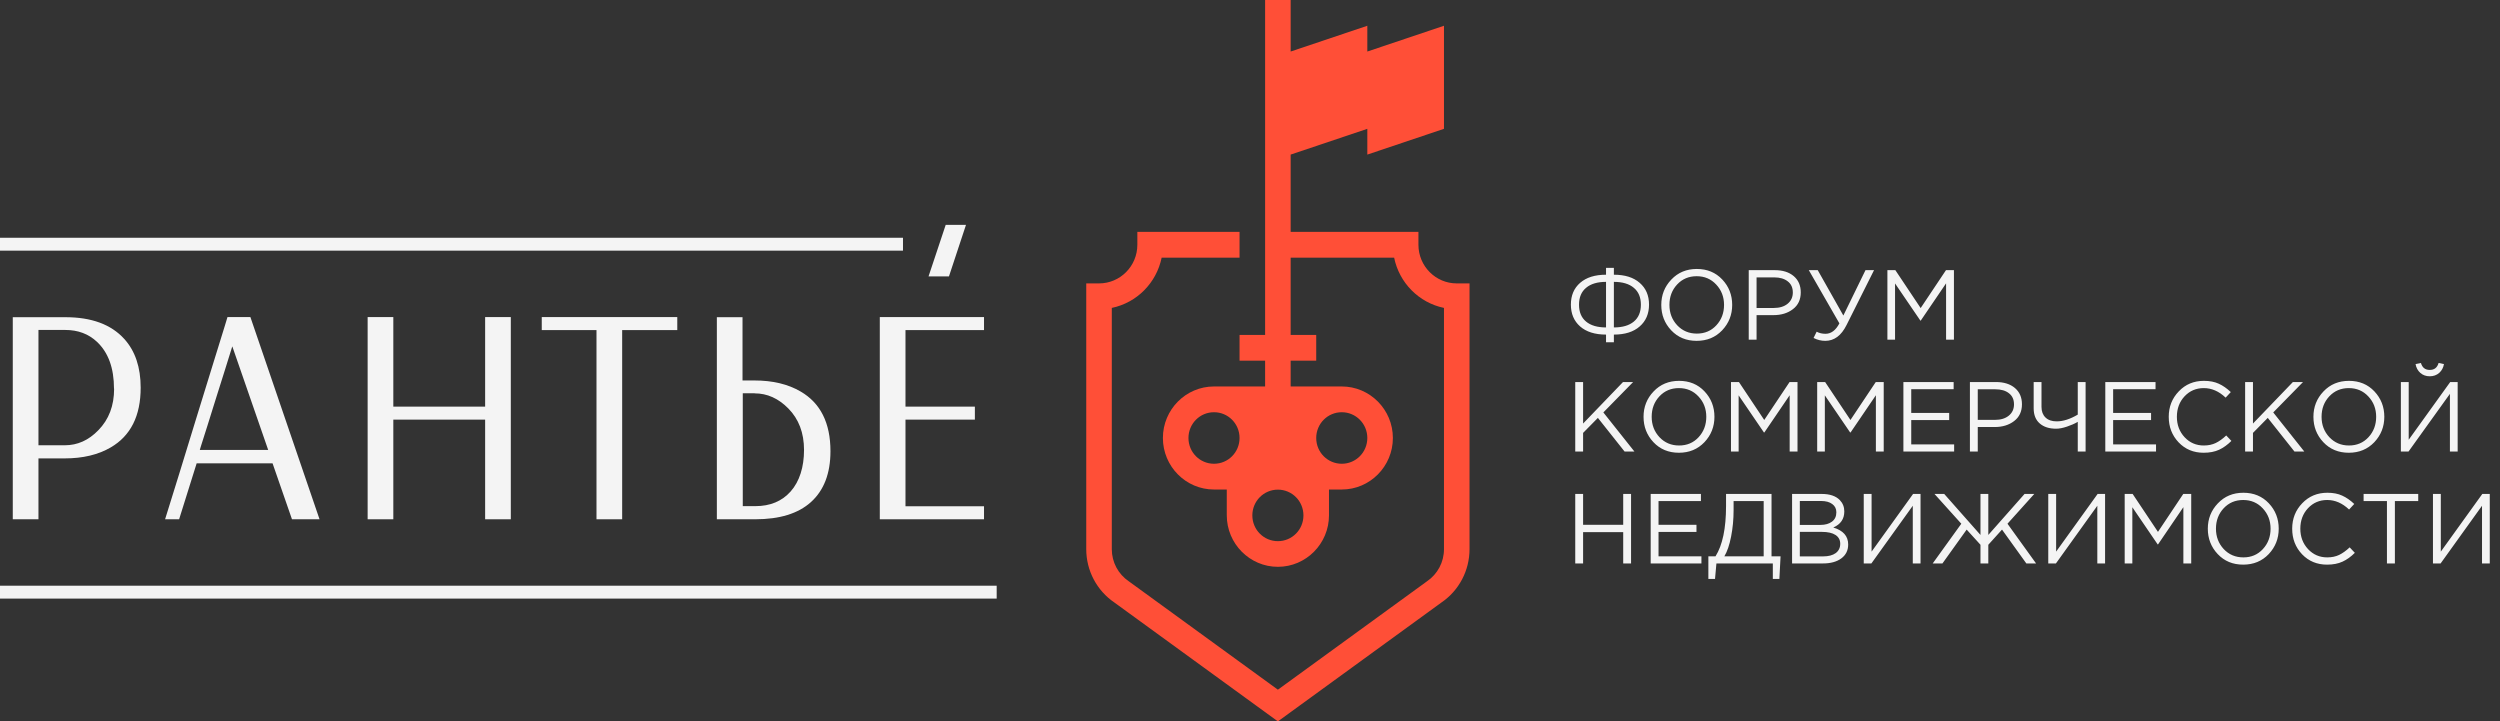 <?xml version="1.0" encoding="UTF-8"?> <svg xmlns="http://www.w3.org/2000/svg" viewBox="0 0 201 58" fill="none"><rect x="0" y="0" width="201" height="58" fill="#333333" stroke="none"/><path d="M117.123 22.786C115.421 22.786 114.042 21.395 114.042 19.679V18.643H103.769V12.429L109.933 10.357V12.429L116.096 10.357V2.071L109.933 4.143V2.071L103.769 4.143V0H101.715V26.928H99.66V29H101.715V31.072H97.606C95.34 31.072 93.497 32.929 93.497 35.214C93.497 37.499 95.34 39.357 97.606 39.357H98.633V41.428C98.633 43.713 100.476 45.572 102.742 45.572C105.008 45.572 106.851 43.713 106.851 41.428V39.357H107.879C110.144 39.357 111.987 37.499 111.987 35.214C111.987 32.929 110.144 31.072 107.879 31.072H103.769V29H105.824V26.928H103.769V20.714H112.088C112.501 22.745 114.082 24.339 116.096 24.756V44.15C116.096 45.196 115.582 46.16 114.727 46.739L102.742 55.451L90.788 46.76L90.758 46.739C89.902 46.16 89.388 45.196 89.388 44.15V24.756C91.403 24.339 92.984 22.745 93.397 20.714H99.66V18.643H91.443V19.679C91.443 21.395 90.063 22.786 88.361 22.786H87.334V44.15C87.334 45.876 88.18 47.48 89.6 48.445L102.742 58L115.885 48.445C117.305 47.48 118.15 45.876 118.15 44.15V22.786H117.123ZM97.606 37.286C96.468 37.286 95.552 36.362 95.552 35.214C95.552 34.067 96.468 33.143 97.606 33.143C98.744 33.143 99.66 34.067 99.66 35.214C99.66 36.362 98.744 37.286 97.606 37.286ZM107.879 33.143C109.016 33.143 109.933 34.067 109.933 35.214C109.933 36.362 109.016 37.286 107.879 37.286C106.74 37.286 105.824 36.362 105.824 35.214C105.824 34.067 106.74 33.143 107.879 33.143ZM104.797 41.439C104.797 42.586 103.88 43.51 102.742 43.51C101.604 43.51 100.688 42.586 100.688 41.439C100.688 40.291 101.604 39.367 102.742 39.367C103.88 39.367 104.797 40.291 104.797 41.439Z" fill="#FF4F37"></path><path d="M1.027 25.493V41.75H3.092V36.855H5.207C6.657 36.855 7.896 36.561 8.903 35.972C10.504 35.038 11.31 33.444 11.31 31.169C11.31 29.524 10.867 28.215 9.99 27.25C8.933 26.082 7.352 25.503 5.257 25.503H1.027V25.493ZM9.175 31.25C9.175 32.621 8.752 33.728 7.906 34.591C7.12 35.404 6.224 35.8 5.207 35.8H3.092V26.529H5.257C6.264 26.529 7.11 26.844 7.785 27.473C8.711 28.336 9.165 29.596 9.165 31.25H9.175Z" fill="#F4F4F4"></path><path d="M18.087 26.163L17.131 29.25L15.771 33.657L14.421 38.054L13.475 41.1L13.273 41.75H14.401L15.811 37.252H21.914L23.475 41.75H25.691L20.132 25.493H18.289L18.087 26.163ZM18.681 27.859L21.562 36.175H16.063L16.174 35.81L16.677 34.226L17.382 31.971L18.087 29.738L18.571 28.184L18.671 27.859H18.681Z" fill="#F4F4F4"></path><path d="M41.069 41.75V25.493H39.005V32.693H31.623V25.493H29.558V41.75H31.623V33.738H39.005V41.75H41.069Z" fill="#F4F4F4"></path><path d="M72.6 19.116H0V20.152H72.6V19.116Z" fill="#F4F4F4"></path><path d="M80.133 47.091H0V48.127H80.133V47.091Z" fill="#F4F4F4"></path><path d="M50.022 41.75V26.539H54.453V25.493H43.557V26.539H47.958V41.75H50.022Z" fill="#F4F4F4"></path><path d="M57.635 25.493V41.75H60.717C62.68 41.75 64.171 41.293 65.198 40.369C66.245 39.425 66.769 38.064 66.769 36.277C66.769 34.002 65.963 32.398 64.362 31.474C63.355 30.885 62.116 30.59 60.666 30.59H59.699V25.503H57.635V25.493ZM60.676 31.626C61.683 31.626 62.58 32.032 63.375 32.834C64.221 33.688 64.644 34.804 64.644 36.175C64.644 37.546 64.281 38.714 63.566 39.516C62.871 40.298 61.925 40.694 60.727 40.694H59.719V31.616H60.686L60.676 31.626Z" fill="#F4F4F4"></path><path d="M79.115 26.539V25.493H70.736V41.75H79.115V40.704H72.801V33.738H78.38V32.693H72.801V26.539H79.115Z" fill="#F4F4F4"></path><path d="M77.665 18.081H76.034L74.654 22.223H76.296L77.665 18.081Z" fill="#F4F4F4"></path><path d="M129.125 27.516V26.901C128.236 26.901 127.541 26.683 127.041 26.246C126.546 25.81 126.299 25.224 126.299 24.49C126.299 23.755 126.546 23.173 127.041 22.741C127.541 22.305 128.236 22.087 129.125 22.087V21.536H129.756V22.087C130.644 22.087 131.336 22.305 131.831 22.741C132.332 23.173 132.582 23.755 132.582 24.49C132.582 25.224 132.332 25.81 131.831 26.246C131.336 26.683 130.644 26.901 129.756 26.901V27.516H129.125ZM129.125 26.326V22.662C128.433 22.662 127.898 22.821 127.52 23.141C127.142 23.455 126.953 23.907 126.953 24.498C126.953 25.089 127.142 25.541 127.52 25.855C127.898 26.169 128.433 26.326 129.125 26.326ZM129.756 26.326C130.447 26.326 130.982 26.169 131.36 25.855C131.738 25.541 131.927 25.089 131.927 24.498C131.927 23.907 131.738 23.455 131.36 23.141C130.982 22.821 130.447 22.662 129.756 22.662V26.326ZM138.461 26.558C137.924 27.122 137.24 27.404 136.41 27.404C135.579 27.404 134.898 27.122 134.366 26.558C133.833 25.994 133.567 25.312 133.567 24.514C133.567 23.721 133.836 23.042 134.374 22.478C134.911 21.909 135.595 21.624 136.425 21.624C137.256 21.624 137.937 21.906 138.469 22.47C139.001 23.034 139.268 23.715 139.268 24.514C139.268 25.307 138.999 25.988 138.461 26.558ZM134.845 26.151C135.265 26.598 135.792 26.821 136.425 26.821C137.059 26.821 137.581 26.6 137.99 26.159C138.405 25.712 138.613 25.163 138.613 24.514C138.613 23.87 138.403 23.324 137.982 22.877C137.567 22.43 137.043 22.207 136.41 22.207C135.776 22.207 135.252 22.43 134.837 22.877C134.427 23.319 134.222 23.864 134.222 24.514C134.222 25.158 134.429 25.703 134.845 26.151ZM140.598 27.308V21.72H142.69C143.328 21.72 143.837 21.879 144.214 22.199C144.592 22.518 144.781 22.954 144.781 23.508C144.781 24.088 144.571 24.538 144.15 24.857C143.735 25.177 143.214 25.336 142.586 25.336H141.228V27.308H140.598ZM141.228 24.761H142.609C143.073 24.761 143.442 24.65 143.719 24.426C144.001 24.197 144.143 23.894 144.143 23.516C144.143 23.127 144.007 22.829 143.735 22.622C143.469 22.409 143.105 22.302 142.642 22.302H141.228V24.761ZM146.753 27.404C146.423 27.404 146.109 27.327 145.811 27.172L146.058 26.669C146.266 26.781 146.503 26.837 146.769 26.837C147.221 26.837 147.594 26.558 147.887 25.999L145.428 21.72H146.146L148.206 25.368L149.986 21.72H150.673L148.462 26.134C148.041 26.981 147.471 27.404 146.753 27.404ZM151.747 27.308V21.72H152.386L154.421 24.769L156.457 21.72H157.096V27.308H156.465V22.781L154.429 25.775H154.397L152.362 22.789V27.308H151.747Z" fill="#F4F4F4"></path><path d="M126.65 36.305V30.716H127.281V34.053L130.49 30.716H131.304L128.909 33.159L131.408 36.305H130.618L128.47 33.598L127.281 34.804V36.305H126.65ZM137.035 35.554C136.497 36.118 135.813 36.401 134.983 36.401C134.153 36.401 133.471 36.118 132.939 35.554C132.407 34.99 132.141 34.309 132.141 33.511C132.141 32.717 132.409 32.039 132.947 31.474C133.484 30.905 134.168 30.62 134.999 30.62C135.829 30.62 136.51 30.902 137.042 31.466C137.575 32.031 137.841 32.712 137.841 33.511C137.841 34.303 137.572 34.985 137.035 35.554ZM133.418 35.147C133.838 35.594 134.365 35.818 134.999 35.818C135.632 35.818 136.154 35.597 136.564 35.155C136.978 34.708 137.186 34.16 137.186 33.511C137.186 32.867 136.976 32.321 136.555 31.874C136.14 31.427 135.616 31.203 134.983 31.203C134.349 31.203 133.825 31.427 133.41 31.874C133 32.316 132.795 32.861 132.795 33.511C132.795 34.154 133.003 34.7 133.418 35.147ZM139.171 36.305V30.716H139.81L141.845 33.766L143.881 30.716H144.52V36.305H143.889V31.778L141.853 34.772H141.821L139.786 31.786V36.305H139.171ZM146.102 36.305V30.716H146.741L148.776 33.766L150.812 30.716H151.451V36.305H150.821V31.778L148.785 34.772H148.753L146.717 31.786V36.305H146.102ZM153.033 36.305V30.716H157.073V31.291H153.664V33.199H156.714V33.774H153.664V35.73H157.113V36.305H153.033ZM158.381 36.305V30.716H160.473C161.112 30.716 161.62 30.876 161.998 31.195C162.376 31.515 162.565 31.951 162.565 32.505C162.565 33.084 162.355 33.534 161.934 33.854C161.519 34.173 160.998 34.333 160.369 34.333H159.012V36.305H158.381ZM159.012 33.758H160.393C160.857 33.758 161.226 33.646 161.503 33.422C161.785 33.194 161.926 32.89 161.926 32.513C161.926 32.124 161.791 31.826 161.519 31.618C161.253 31.405 160.888 31.299 160.425 31.299H159.012V33.758ZM167.052 36.305V33.917C166.807 34.061 166.517 34.189 166.181 34.301C165.851 34.413 165.561 34.468 165.311 34.468C164.758 34.468 164.319 34.328 163.994 34.045C163.669 33.763 163.507 33.356 163.507 32.824V30.716H164.137V32.72C164.137 33.077 164.244 33.359 164.457 33.566C164.67 33.774 164.97 33.878 165.359 33.878C165.875 33.878 166.44 33.697 167.052 33.335V30.716H167.682V36.305H167.052ZM169.266 36.305V30.716H173.305V31.291H169.896V33.199H172.946V33.774H169.896V35.73H173.345V36.305H169.266ZM177.169 36.401C176.365 36.401 175.697 36.124 175.165 35.57C174.633 35.011 174.367 34.325 174.367 33.511C174.367 32.707 174.635 32.026 175.173 31.466C175.71 30.902 176.384 30.62 177.193 30.62C177.661 30.62 178.06 30.698 178.39 30.852C178.72 31.001 179.042 31.224 179.356 31.523L178.941 31.97C178.404 31.459 177.818 31.203 177.185 31.203C176.567 31.203 176.051 31.424 175.636 31.866C175.226 32.307 175.021 32.856 175.021 33.511C175.021 34.16 175.229 34.708 175.644 35.155C176.059 35.597 176.573 35.818 177.185 35.818C177.547 35.818 177.866 35.751 178.143 35.618C178.419 35.485 178.702 35.283 178.989 35.011L179.404 35.45C179.09 35.764 178.76 36.001 178.414 36.161C178.068 36.321 177.653 36.401 177.169 36.401ZM180.508 36.305V30.716H181.139V34.053L184.348 30.716H185.163L182.768 33.159L185.267 36.305H184.476L182.328 33.598L181.139 34.804V36.305H180.508ZM190.893 35.554C190.355 36.118 189.672 36.401 188.841 36.401C188.011 36.401 187.329 36.118 186.797 35.554C186.265 34.99 185.999 34.309 185.999 33.511C185.999 32.717 186.268 32.039 186.805 31.474C187.343 30.905 188.027 30.62 188.857 30.62C189.687 30.62 190.369 30.902 190.901 31.466C191.433 32.031 191.699 32.712 191.699 33.511C191.699 34.303 191.43 34.985 190.893 35.554ZM187.276 35.147C187.697 35.594 188.224 35.818 188.857 35.818C189.49 35.818 190.012 35.597 190.422 35.155C190.837 34.708 191.044 34.16 191.044 33.511C191.044 32.867 190.834 32.321 190.414 31.874C189.999 31.427 189.475 31.203 188.841 31.203C188.208 31.203 187.684 31.427 187.268 31.874C186.858 32.316 186.654 32.861 186.654 33.511C186.654 34.154 186.861 34.7 187.276 35.147ZM193.03 36.305V30.716H193.66V35.355L196.997 30.716H197.596V36.305H196.973V31.666L193.644 36.305H193.03ZM196.111 29.982C195.904 30.163 195.651 30.253 195.353 30.253C195.054 30.253 194.802 30.163 194.594 29.982C194.387 29.795 194.259 29.558 194.211 29.271L194.642 29.183C194.749 29.556 194.986 29.742 195.353 29.742C195.72 29.742 195.957 29.556 196.063 29.183L196.494 29.271C196.446 29.558 196.319 29.795 196.111 29.982Z" fill="#F4F4F4"></path><path d="M126.65 45.301V39.713H127.281V42.196H130.506V39.713H131.137V45.301H130.506V42.786H127.281V45.301H126.65ZM132.715 45.301V39.713H136.755V40.288H133.346V42.196H136.396V42.77H133.346V44.727H136.795V45.301H132.715ZM137.353 46.547V44.727H137.928C138.492 43.827 138.774 42.48 138.774 40.687V39.713H142.431V44.727H143.157L143.062 46.547H142.535V45.301H138L137.888 46.547H137.353ZM138.639 44.727H141.8V40.288H139.381V41.014C139.381 41.748 139.315 42.456 139.181 43.138C139.048 43.819 138.868 44.349 138.639 44.727ZM144.083 45.301V39.713H146.462C147.117 39.713 147.603 39.878 147.923 40.208C148.162 40.458 148.282 40.761 148.282 41.118C148.282 41.724 147.987 42.156 147.396 42.411C148.194 42.651 148.594 43.106 148.594 43.776C148.594 44.25 148.41 44.623 148.043 44.894C147.675 45.166 147.183 45.301 146.566 45.301H144.083ZM144.706 44.734H146.582C147.007 44.734 147.343 44.647 147.588 44.471C147.833 44.29 147.955 44.04 147.955 43.721C147.955 43.412 147.827 43.175 147.572 43.01C147.321 42.845 146.954 42.763 146.47 42.763H144.706V44.734ZM144.706 42.203H146.358C146.747 42.203 147.058 42.116 147.292 41.94C147.526 41.764 147.643 41.514 147.643 41.19C147.643 40.907 147.535 40.687 147.316 40.527C147.103 40.362 146.8 40.279 146.406 40.279H144.706V42.203ZM149.845 45.301V39.713H150.475V44.351L153.812 39.713H154.411V45.301H153.788V40.663L150.459 45.301H149.845ZM155.389 45.301L157.689 42.108L155.533 39.713H156.315L159.23 43.01V39.713H159.86V43.01L162.774 39.713H163.556L161.401 42.108L163.7 45.301H162.918L160.962 42.579L159.86 43.8V45.301H159.23V43.8L158.12 42.579L156.172 45.301H155.389ZM164.681 45.301V39.713H165.312V44.351L168.649 39.713H169.248V45.301H168.625V40.663L165.296 45.301H164.681ZM170.825 45.301V39.713H171.464L173.5 42.763L175.535 39.713H176.174V45.301H175.543V40.775L173.507 43.769H173.476L171.44 40.782V45.301H170.825ZM182.403 44.551C181.865 45.115 181.181 45.397 180.351 45.397C179.52 45.397 178.839 45.115 178.307 44.551C177.774 43.987 177.508 43.305 177.508 42.507C177.508 41.714 177.777 41.035 178.315 40.471C178.852 39.902 179.536 39.617 180.367 39.617C181.197 39.617 181.878 39.899 182.411 40.463C182.943 41.027 183.209 41.709 183.209 42.507C183.209 43.3 182.94 43.981 182.403 44.551ZM178.786 44.144C179.206 44.591 179.733 44.814 180.367 44.814C181 44.814 181.522 44.593 181.931 44.151C182.346 43.705 182.554 43.156 182.554 42.507C182.554 41.863 182.344 41.318 181.923 40.87C181.508 40.423 180.984 40.2 180.351 40.2C179.717 40.2 179.193 40.423 178.778 40.87C178.368 41.312 178.163 41.858 178.163 42.507C178.163 43.151 178.371 43.697 178.786 44.144ZM187.094 45.397C186.29 45.397 185.622 45.12 185.09 44.567C184.558 44.008 184.292 43.321 184.292 42.507C184.292 41.703 184.56 41.022 185.098 40.463C185.636 39.899 186.309 39.617 187.118 39.617C187.586 39.617 187.985 39.694 188.315 39.849C188.645 39.998 188.967 40.221 189.281 40.519L188.866 40.966C188.328 40.455 187.743 40.2 187.11 40.2C186.492 40.2 185.976 40.42 185.561 40.862C185.151 41.304 184.946 41.852 184.946 42.507C184.946 43.156 185.154 43.705 185.569 44.151C185.984 44.593 186.498 44.814 187.11 44.814C187.472 44.814 187.791 44.748 188.068 44.615C188.345 44.481 188.626 44.279 188.914 44.008L189.329 44.447C189.015 44.761 188.685 44.998 188.339 45.157C187.993 45.317 187.578 45.397 187.094 45.397ZM191.91 45.301V40.288H190.034V39.713H194.425V40.288H192.549V45.301H191.91ZM195.61 45.301V39.713H196.241V44.351L199.578 39.713H200.177V45.301H199.554V40.663L196.225 45.301H195.61Z" fill="#F4F4F4"></path></svg> 